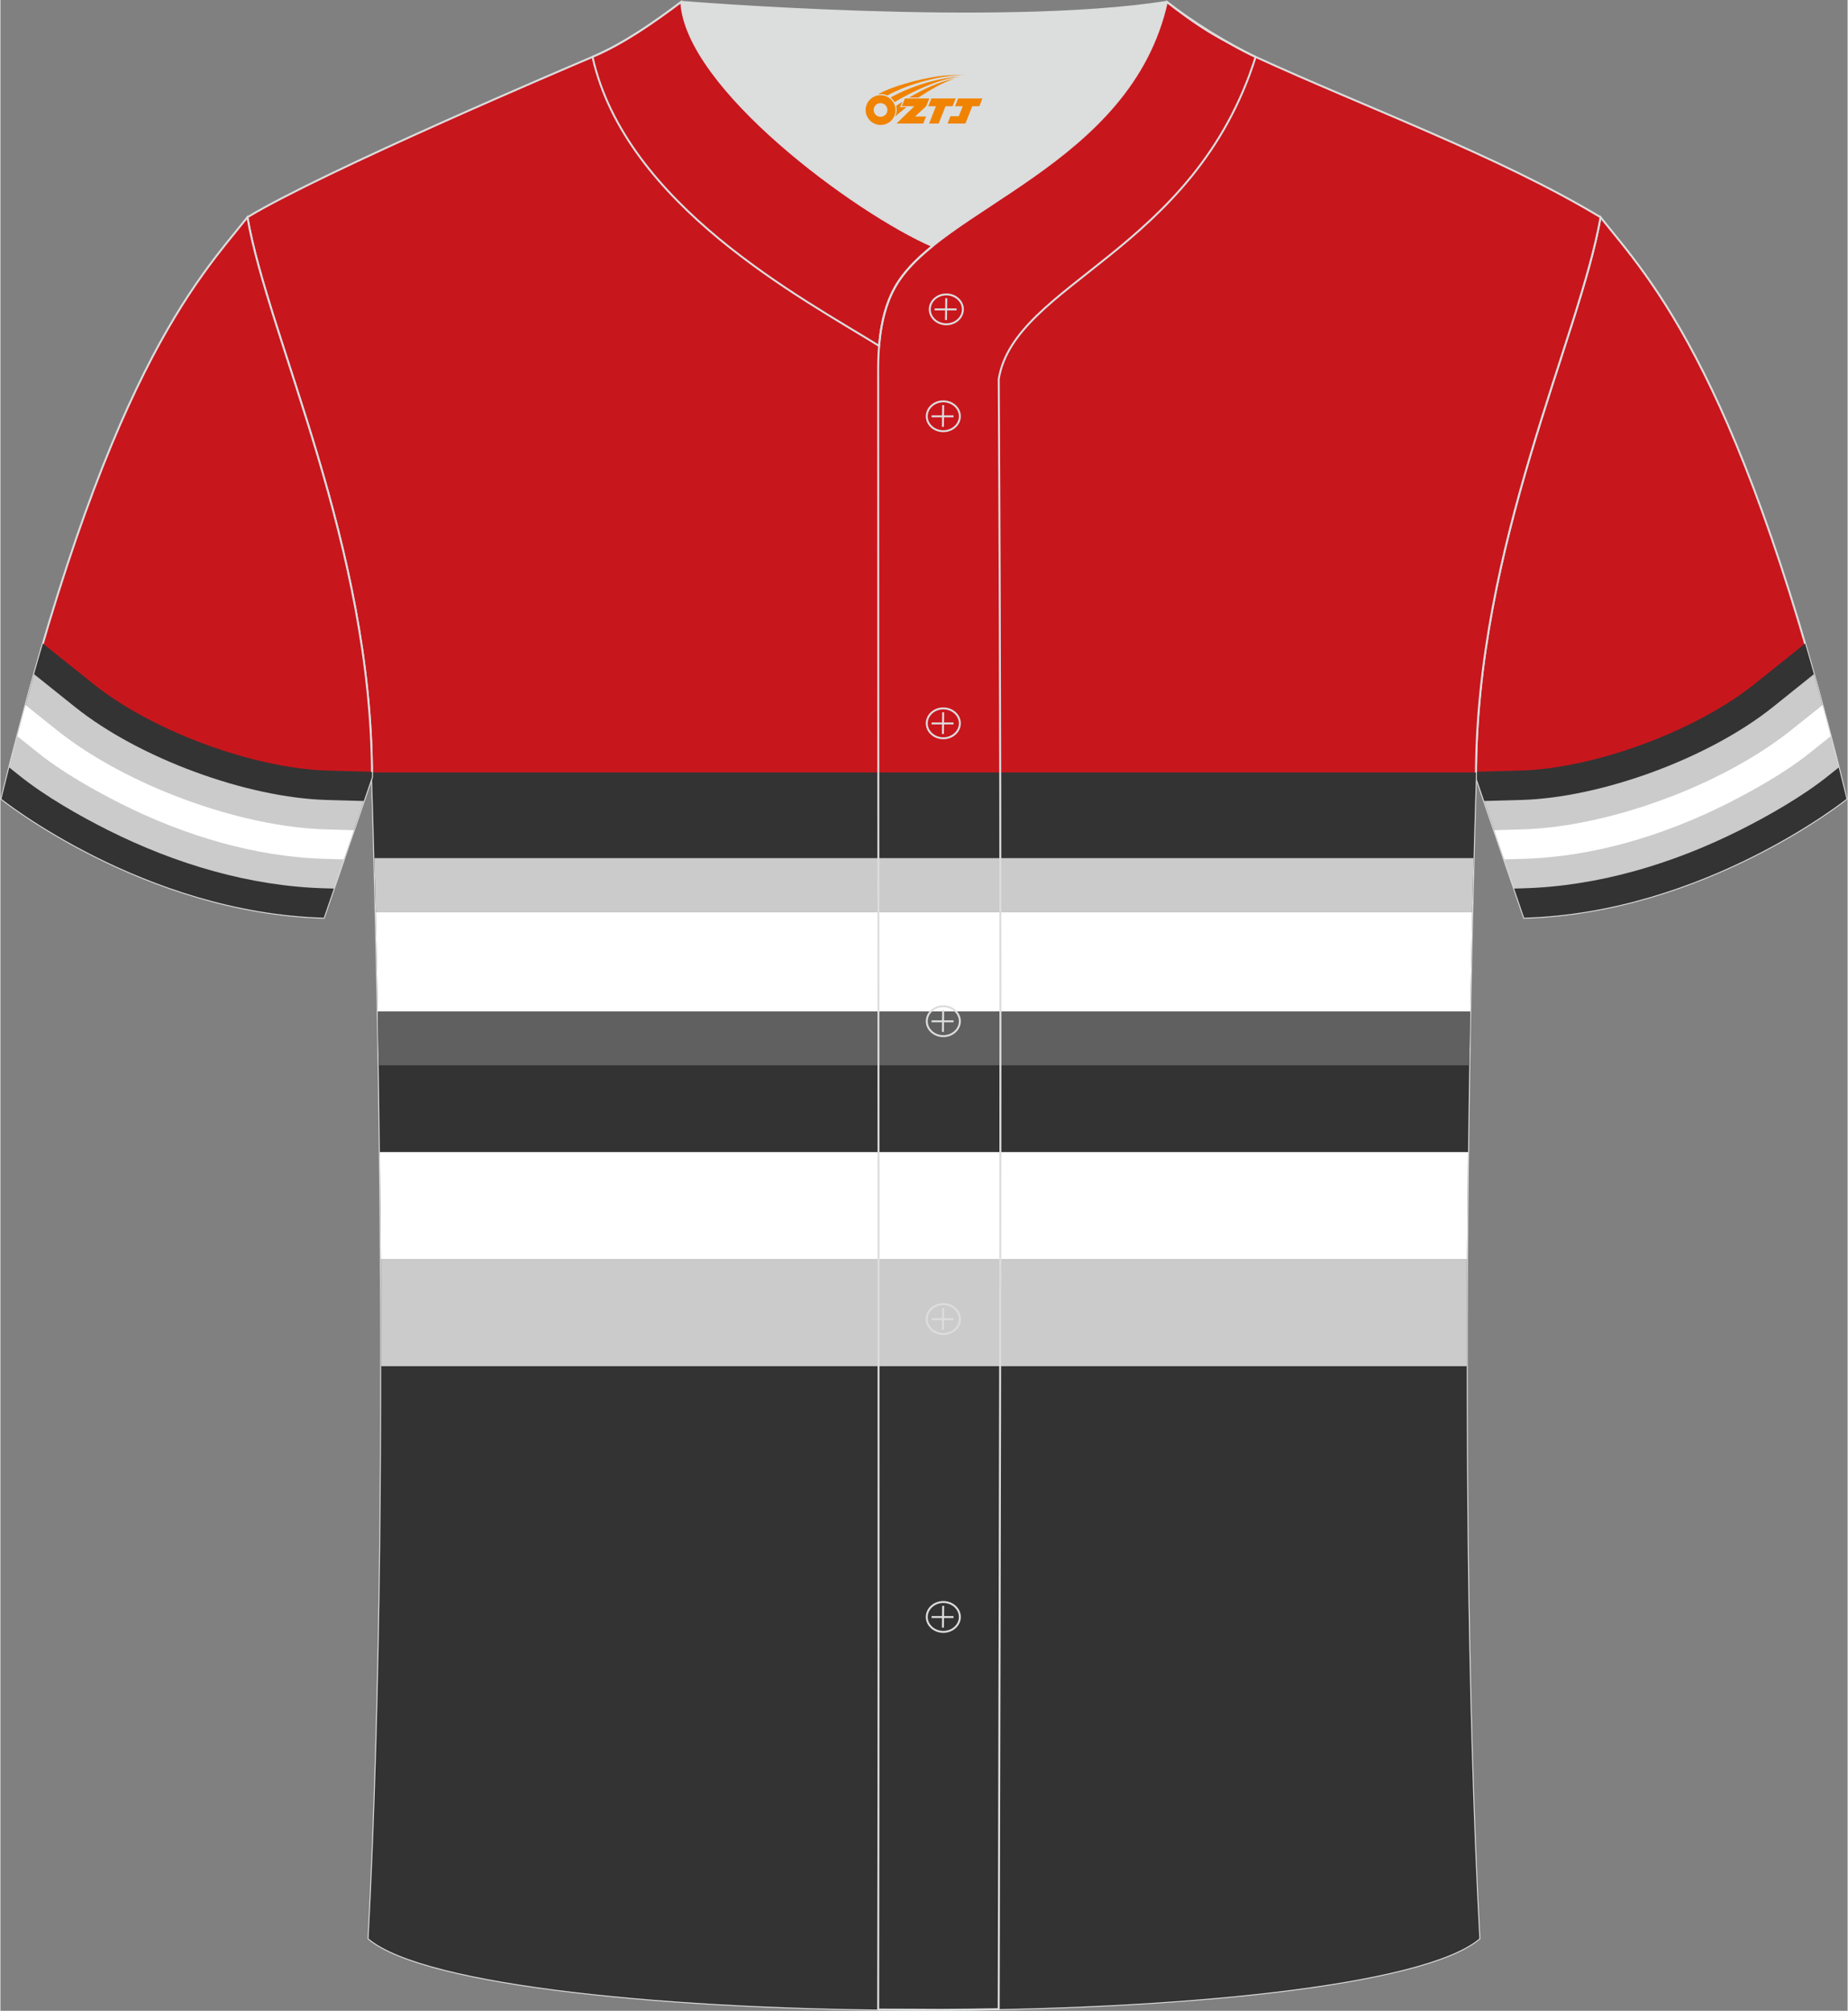 <?xml version="1.0" encoding="utf-8"?>
<!-- Generator: Adobe Illustrator 24.0.1, SVG Export Plug-In . SVG Version: 6.00 Build 0)  -->
<svg xmlns="http://www.w3.org/2000/svg" xmlns:xlink="http://www.w3.org/1999/xlink" version="1.1" id="图层_1" x="0px" y="0px" width="380.86px" height="414.34px" viewBox="0 0 379.66 413.21" enable-background="new 0 0 379.66 413.21" xml:space="preserve">
<rect x="0" y="0" width="379.66" height="413.21" fill="#808080" stroke="none"/>
<g>
	
		<path fill-rule="evenodd" clip-rule="evenodd" fill="#C8161D" stroke="#DCDDDD" stroke-width="0.4" stroke-miterlimit="22.926" d="   M328.88,44.65c10.24,12.81,29.37,32.44,50.55,119.52c0,0-29.2,23.38-66.25,24.41c0,0-7.17-20.83-9.9-28.86   C303.28,111.91,324.6,69.42,328.88,44.65z"/>
	<g>
		<path fill-rule="evenodd" clip-rule="evenodd" fill="#333333" d="M360.54,140.56c-12.08,9.67-32.9,17.36-48.19,17.79l-9.05,0.25    c0,0.37-0.01,0.74-0.01,1.11c2.73,8.03,9.9,28.86,9.9,28.86c37.05-1.03,66.25-24.41,66.25-24.41    c-2.88-11.84-5.72-22.42-8.51-31.92L360.54,140.56z"/>
		<path fill-rule="evenodd" clip-rule="evenodd" fill="#CBCBCC" d="M364.32,145.28c-13.11,10.5-35.2,18.65-51.8,19.11l-7.56,0.21    c3.24,9.47,8.23,23.97,8.23,23.97c37.05-1.03,66.25-24.41,66.25-24.41c-2.26-9.29-4.49-17.8-6.7-25.63L364.32,145.28z"/>
		<path fill-rule="evenodd" clip-rule="evenodd" fill="#FFFFFF" d="M368.1,150c-14.15,11.33-37.5,19.94-55.41,20.44l-5.67,0.16    c2.95,8.6,6.18,17.98,6.18,17.98c37.05-1.03,66.25-24.41,66.25-24.41c-1.66-6.83-3.31-13.25-4.94-19.28L368.1,150z"/>
		<path fill-rule="evenodd" clip-rule="evenodd" fill="#CBCBCC" d="M371.87,154.73c-4.89,3.92-11.61,7.73-17.16,10.51    c-12.94,6.47-27.33,10.85-41.86,11.25l-3.78,0.11c2.22,6.46,4.12,11.98,4.12,11.98c37.05-1.03,66.25-24.41,66.25-24.41    c-1.09-4.48-2.17-8.76-3.25-12.89L371.87,154.73z"/>
		<path fill-rule="evenodd" clip-rule="evenodd" fill="#333333" d="M375.65,159.45c-5.23,4.19-12.29,8.22-18.24,11.2    c-13.74,6.87-28.98,11.46-44.4,11.89l-1.89,0.05l2.06,5.99c37.05-1.03,66.25-24.41,66.25-24.41c-0.54-2.2-1.07-4.35-1.6-6.46    L375.65,159.45z"/>
	</g>
	
		<path fill-rule="evenodd" clip-rule="evenodd" fill="#C8161D" stroke="#DCDDDD" stroke-width="0.4" stroke-miterlimit="22.926" d="   M75.67,398.37c5.38-101.42,0.7-238.66,0.7-238.66c0-47.82-21.33-90.3-25.6-115.07c15.76-9.52,66.73-31.17,70.91-32.94   c6.38-2.69,12.75-7.17,18.28-11.32c0,0,65.42,5.41,99.78,0c4.96,3.87,12.53,8.65,18.22,11.3c22.43,10.3,50.25,20.48,70.92,32.96   c-4.29,24.77-25.61,67.26-25.61,115.07c0,0-4.68,137.23,0.7,238.66C280.83,417.89,98.83,417.89,75.67,398.37z"/>
	<g>
		<path fill-rule="evenodd" clip-rule="evenodd" fill="#333333" d="M76.37,158.74h226.91c0,0.32-0.01,0.64-0.01,0.97    c0,0-4.68,137.23,0.7,238.66c-23.14,19.52-205.14,19.52-228.3,0c5.38-101.42,0.7-238.66,0.7-238.66    C76.37,159.38,76.37,159.06,76.37,158.74z"/>
		<path fill-rule="evenodd" clip-rule="evenodd" fill="#CBCBCC" d="M76.86,176.34h225.93c-0.09,3.27-0.18,6.96-0.27,11.03H77.13    C77.04,183.3,76.94,179.61,76.86,176.34z"/>
		<path fill-rule="evenodd" clip-rule="evenodd" fill="#FFFFFF" d="M77.56,207.88h224.53c0.14-7.57,0.29-14.45,0.43-20.5H77.13    C77.27,193.42,77.42,200.3,77.56,207.88z"/>
		<path fill-rule="evenodd" clip-rule="evenodd" fill="#606060" d="M77.56,207.88h224.53c-0.06,3.53-0.13,7.22-0.19,11.03H77.75    C77.69,215.09,77.63,211.41,77.56,207.88z"/>
		<path fill-rule="evenodd" clip-rule="evenodd" fill="#FFFFFF" d="M77.99,236.75h223.66c-0.08,7.05-0.15,14.41-0.2,22H78.19    C78.14,251.15,78.08,243.79,77.99,236.75z"/>
		<path fill-rule="evenodd" clip-rule="evenodd" fill="#CBCBCC" d="M78.19,258.74h223.27c-0.04,7.15-0.07,14.5-0.07,22H78.26    C78.26,273.24,78.23,265.89,78.19,258.74z"/>
	</g>
	
		<path fill-rule="evenodd" clip-rule="evenodd" fill="#C8161D" stroke="#DCDDDD" stroke-width="0.4" stroke-miterlimit="22.926" d="   M50.77,44.65C40.52,57.46,21.4,77.09,0.22,164.17c0,0,29.2,23.38,66.25,24.41c0,0,7.17-20.83,9.9-28.86   C76.37,111.91,55.05,69.42,50.77,44.65z"/>
	<g>
		<path fill-rule="evenodd" clip-rule="evenodd" fill="#333333" d="M19.12,140.56c12.08,9.67,32.9,17.36,48.19,17.79l9.05,0.25    c0,0.37,0.01,0.74,0.01,1.11c-2.73,8.03-9.9,28.86-9.9,28.86c-37.05-1.03-66.25-24.41-66.25-24.41    c2.88-11.84,5.72-22.42,8.51-31.92L19.12,140.56z"/>
		<path fill-rule="evenodd" clip-rule="evenodd" fill="#CBCBCC" d="M15.34,145.28c13.11,10.5,35.2,18.65,51.8,19.11l7.56,0.21    c-3.24,9.47-8.23,23.97-8.23,23.97c-37.05-1.03-66.25-24.41-66.25-24.41c2.26-9.29,4.49-17.8,6.7-25.62L15.34,145.28z"/>
		<path fill-rule="evenodd" clip-rule="evenodd" fill="#FFFFFF" d="M11.56,150c14.15,11.33,37.5,19.94,55.42,20.44l5.67,0.16    c-2.95,8.6-6.18,17.98-6.18,17.98c-37.05-1.03-66.25-24.41-66.25-24.41c1.66-6.83,3.31-13.25,4.94-19.28L11.56,150z"/>
		<path fill-rule="evenodd" clip-rule="evenodd" fill="#CBCBCC" d="M7.78,154.73c4.89,3.92,11.61,7.73,17.16,10.51    c12.94,6.47,27.33,10.85,41.86,11.25l3.78,0.11c-2.22,6.46-4.12,11.98-4.12,11.98c-37.05-1.03-66.25-24.41-66.25-24.41    c1.09-4.48,2.17-8.76,3.25-12.89L7.78,154.73z"/>
		<path fill-rule="evenodd" clip-rule="evenodd" fill="#333333" d="M4,159.45c5.23,4.19,12.29,8.22,18.24,11.2    c13.74,6.87,28.98,11.46,44.4,11.89l1.89,0.05l-2.06,5.99c-37.05-1.03-66.25-24.41-66.25-24.41c0.54-2.2,1.07-4.35,1.6-6.46    L4,159.45z"/>
	</g>
	
		<path fill-rule="evenodd" clip-rule="evenodd" fill="#C8161D" stroke="#DCDDDD" stroke-width="0.4" stroke-miterlimit="22.926" d="   M121.76,11.67l-0.06,0.03c6.82,30.45,43.15,49.63,58.89,59.37c0.43-5.16,1.57-8.98,3.2-11.92c1.67-3.06,4.4-5.85,7.78-8.59   c-15.76-6.84-50.74-32.57-51.62-50.17C134.45,4.52,128.12,8.98,121.76,11.67z"/>
	<path fill="none" stroke="#DCDDDD" stroke-width="0.4" stroke-miterlimit="22.926" d="M252.7,8.95c-4.3-2.28-7.35-4.18-12.96-8.56   c-7.49,33.66-46.96,42.31-55.94,58.76c-2.05,3.69-3.31,8.75-3.39,16.1c0,112.61,0.19,225.1,0,337.71h0.09   c4.27,0,8.48,0.03,12.68,0.05c4.01-0.02,8.02-0.06,12-0.14c0.26-111.59,0.66-223.41,0.01-334.98c3.28-19.78,40.15-26.12,52.8-66.19   l-0.02-0.01C256.33,10.93,254.54,9.99,252.7,8.95z"/>
	
	<path fill-rule="evenodd" clip-rule="evenodd" fill="#DCDDDD" d="M191.59,50.56c14.78-11.95,42.05-22.78,48.15-50.17   c-34.36,5.41-99.78,0-99.78,0C140.84,17.99,175.83,43.73,191.59,50.56z"/>
	<path fill="none" stroke="#DCDDDD" stroke-width="0.4" stroke-miterlimit="22.926" d="M194.42,66.64c1.87,0,3.4-1.38,3.4-3.07   c0-1.7-1.54-3.07-3.4-3.07c-1.87,0-3.4,1.38-3.4,3.07C191.02,65.27,192.55,66.64,194.42,66.64z"/>
	
		<line fill="none" stroke="#DCDDDD" stroke-width="0.4" stroke-miterlimit="22.926" x1="194.41" y1="61.28" x2="194.35" y2="65.76"/>
	
		<line fill="none" stroke="#DCDDDD" stroke-width="0.4" stroke-miterlimit="22.926" x1="192.01" y1="63.58" x2="196.53" y2="63.58"/>
	<path fill="none" stroke="#DCDDDD" stroke-width="0.4" stroke-miterlimit="22.926" d="M193.8,88.61c1.87,0,3.4-1.38,3.4-3.07   s-1.54-3.07-3.4-3.07c-1.87,0-3.4,1.38-3.4,3.07C190.39,87.23,191.92,88.61,193.8,88.61z"/>
	
		<line fill="none" stroke="#DCDDDD" stroke-width="0.4" stroke-miterlimit="22.926" x1="193.77" y1="83.25" x2="193.72" y2="87.72"/>
	
		<line fill="none" stroke="#DCDDDD" stroke-width="0.4" stroke-miterlimit="22.926" x1="191.39" y1="85.55" x2="195.9" y2="85.55"/>
	<path fill="none" stroke="#DCDDDD" stroke-width="0.4" stroke-miterlimit="22.926" d="M193.8,151.71c1.87,0,3.4-1.38,3.4-3.07   s-1.54-3.07-3.4-3.07c-1.87,0-3.4,1.38-3.4,3.07C190.39,150.33,191.92,151.71,193.8,151.71z"/>
	
		<line fill="none" stroke="#DCDDDD" stroke-width="0.4" stroke-miterlimit="22.926" x1="193.77" y1="146.36" x2="193.72" y2="150.83"/>
	
		<line fill="none" stroke="#DCDDDD" stroke-width="0.4" stroke-miterlimit="22.926" x1="191.39" y1="148.66" x2="195.9" y2="148.66"/>
	<path fill="none" stroke="#DCDDDD" stroke-width="0.4" stroke-miterlimit="22.926" d="M193.8,212.92c1.87,0,3.4-1.38,3.4-3.07   s-1.54-3.07-3.4-3.07c-1.87,0-3.4,1.38-3.4,3.07C190.4,211.54,191.92,212.92,193.8,212.92z"/>
	
		<line fill="none" stroke="#DCDDDD" stroke-width="0.4" stroke-miterlimit="22.926" x1="193.77" y1="207.57" x2="193.72" y2="212.05"/>
	
		<line fill="none" stroke="#DCDDDD" stroke-width="0.4" stroke-miterlimit="22.926" x1="191.39" y1="209.87" x2="195.9" y2="209.87"/>
	<path fill="none" stroke="#DCDDDD" stroke-width="0.4" stroke-miterlimit="22.926" d="M193.8,274.13c1.87,0,3.4-1.37,3.4-3.07   c0-1.69-1.54-3.07-3.4-3.07c-1.87,0-3.4,1.37-3.4,3.07C190.39,272.75,191.92,274.13,193.8,274.13z"/>
	
		<line fill="none" stroke="#DCDDDD" stroke-width="0.4" stroke-miterlimit="22.926" x1="193.77" y1="268.78" x2="193.72" y2="273.26"/>
	
		<line fill="none" stroke="#DCDDDD" stroke-width="0.4" stroke-miterlimit="22.926" x1="191.39" y1="271.08" x2="195.9" y2="271.08"/>
	<path fill="none" stroke="#DCDDDD" stroke-width="0.4" stroke-miterlimit="22.926" d="M193.8,335.34c1.87,0,3.4-1.38,3.4-3.07   s-1.54-3.07-3.4-3.07c-1.87,0-3.4,1.38-3.4,3.07C190.39,333.96,191.92,335.34,193.8,335.34z"/>
	
		<line fill="none" stroke="#DCDDDD" stroke-width="0.4" stroke-miterlimit="22.926" x1="193.77" y1="329.99" x2="193.72" y2="334.47"/>
	
		<line fill="none" stroke="#DCDDDD" stroke-width="0.4" stroke-miterlimit="22.926" x1="191.39" y1="332.29" x2="195.9" y2="332.29"/>
	
</g>
<g id="图层_x0020_1">
	<path fill="#F08300" d="M178.01,23.64c0.416,1.136,1.472,1.984,2.752,2.032c0.144,0,0.304,0,0.448-0.016h0.016   c0.016,0,0.064,0,0.128-0.016c0.032,0,0.048-0.016,0.08-0.016c0.064-0.016,0.144-0.032,0.224-0.048c0.016,0,0.016,0,0.032,0   c0.192-0.048,0.4-0.112,0.576-0.208c0.192-0.096,0.4-0.224,0.608-0.384c0.672-0.56,1.104-1.408,1.104-2.352   c0-0.224-0.032-0.448-0.08-0.672l0,0C183.85,21.76,183.8,21.59,183.72,21.41C183.25,20.32,182.17,19.56,180.9,19.56C179.21,19.56,177.83,20.93,177.83,22.63C177.83,22.98,177.89,23.32,178.01,23.64L178.01,23.64L178.01,23.64z M182.31,22.66L182.31,22.66C182.28,23.44,181.62,24.04,180.84,24C180.05,23.97,179.46,23.32,179.49,22.53c0.032-0.784,0.688-1.376,1.472-1.344   C181.73,21.22,182.34,21.89,182.31,22.66L182.31,22.66z"/>
	<polygon fill="#F08300" points="196.34,20.24 ,195.7,21.83 ,194.26,21.83 ,192.84,25.38 ,190.89,25.38 ,192.29,21.83 ,190.71,21.83    ,191.35,20.24"/>
	<path fill="#F08300" d="M198.31,15.51c-1.008-0.096-3.024-0.144-5.056,0.112c-2.416,0.304-5.152,0.912-7.616,1.664   C183.59,17.89,181.72,18.61,180.37,19.38C180.57,19.35,180.76,19.33,180.95,19.33c0.48,0,0.944,0.112,1.36,0.288   C186.41,17.3,193.61,15.25,198.31,15.51L198.31,15.51L198.31,15.51z"/>
	<path fill="#F08300" d="M183.78,20.98c4-2.368,8.88-4.672,13.488-5.248c-4.608,0.288-10.224,2-14.288,4.304   C183.3,20.29,183.57,20.61,183.78,20.98C183.78,20.98,183.78,20.98,183.78,20.98z"/>
	<polygon fill="#F08300" points="201.83,20.24 ,201.21,21.83 ,199.75,21.83 ,198.34,25.38 ,197.88,25.38 ,196.37,25.38 ,194.68,25.38    ,195.27,23.88 ,196.98,23.88 ,197.8,21.83 ,196.21,21.83 ,196.85,20.24"/>
	<polygon fill="#F08300" points="190.92,20.24 ,190.28,21.83 ,187.99,23.94 ,190.25,23.94 ,189.67,25.38 ,184.18,25.38 ,187.85,21.83    ,185.27,21.83 ,185.91,20.24"/>
	<path fill="#F08300" d="M196.2,16.1c-3.376,0.752-6.464,2.192-9.424,3.952h1.888C191.09,18.48,193.43,17.05,196.2,16.1z    M185.4,20.92C184.77,21.3,184.71,21.35,184.1,21.76c0.064,0.256,0.112,0.544,0.112,0.816c0,0.496-0.112,0.976-0.32,1.392   c0.176-0.16,0.32-0.304,0.432-0.4c0.272-0.24,0.768-0.64,1.6-1.296l0.32-0.256H184.92l0,0L185.4,20.92L185.4,20.92L185.4,20.92z"/>
</g>
</svg>